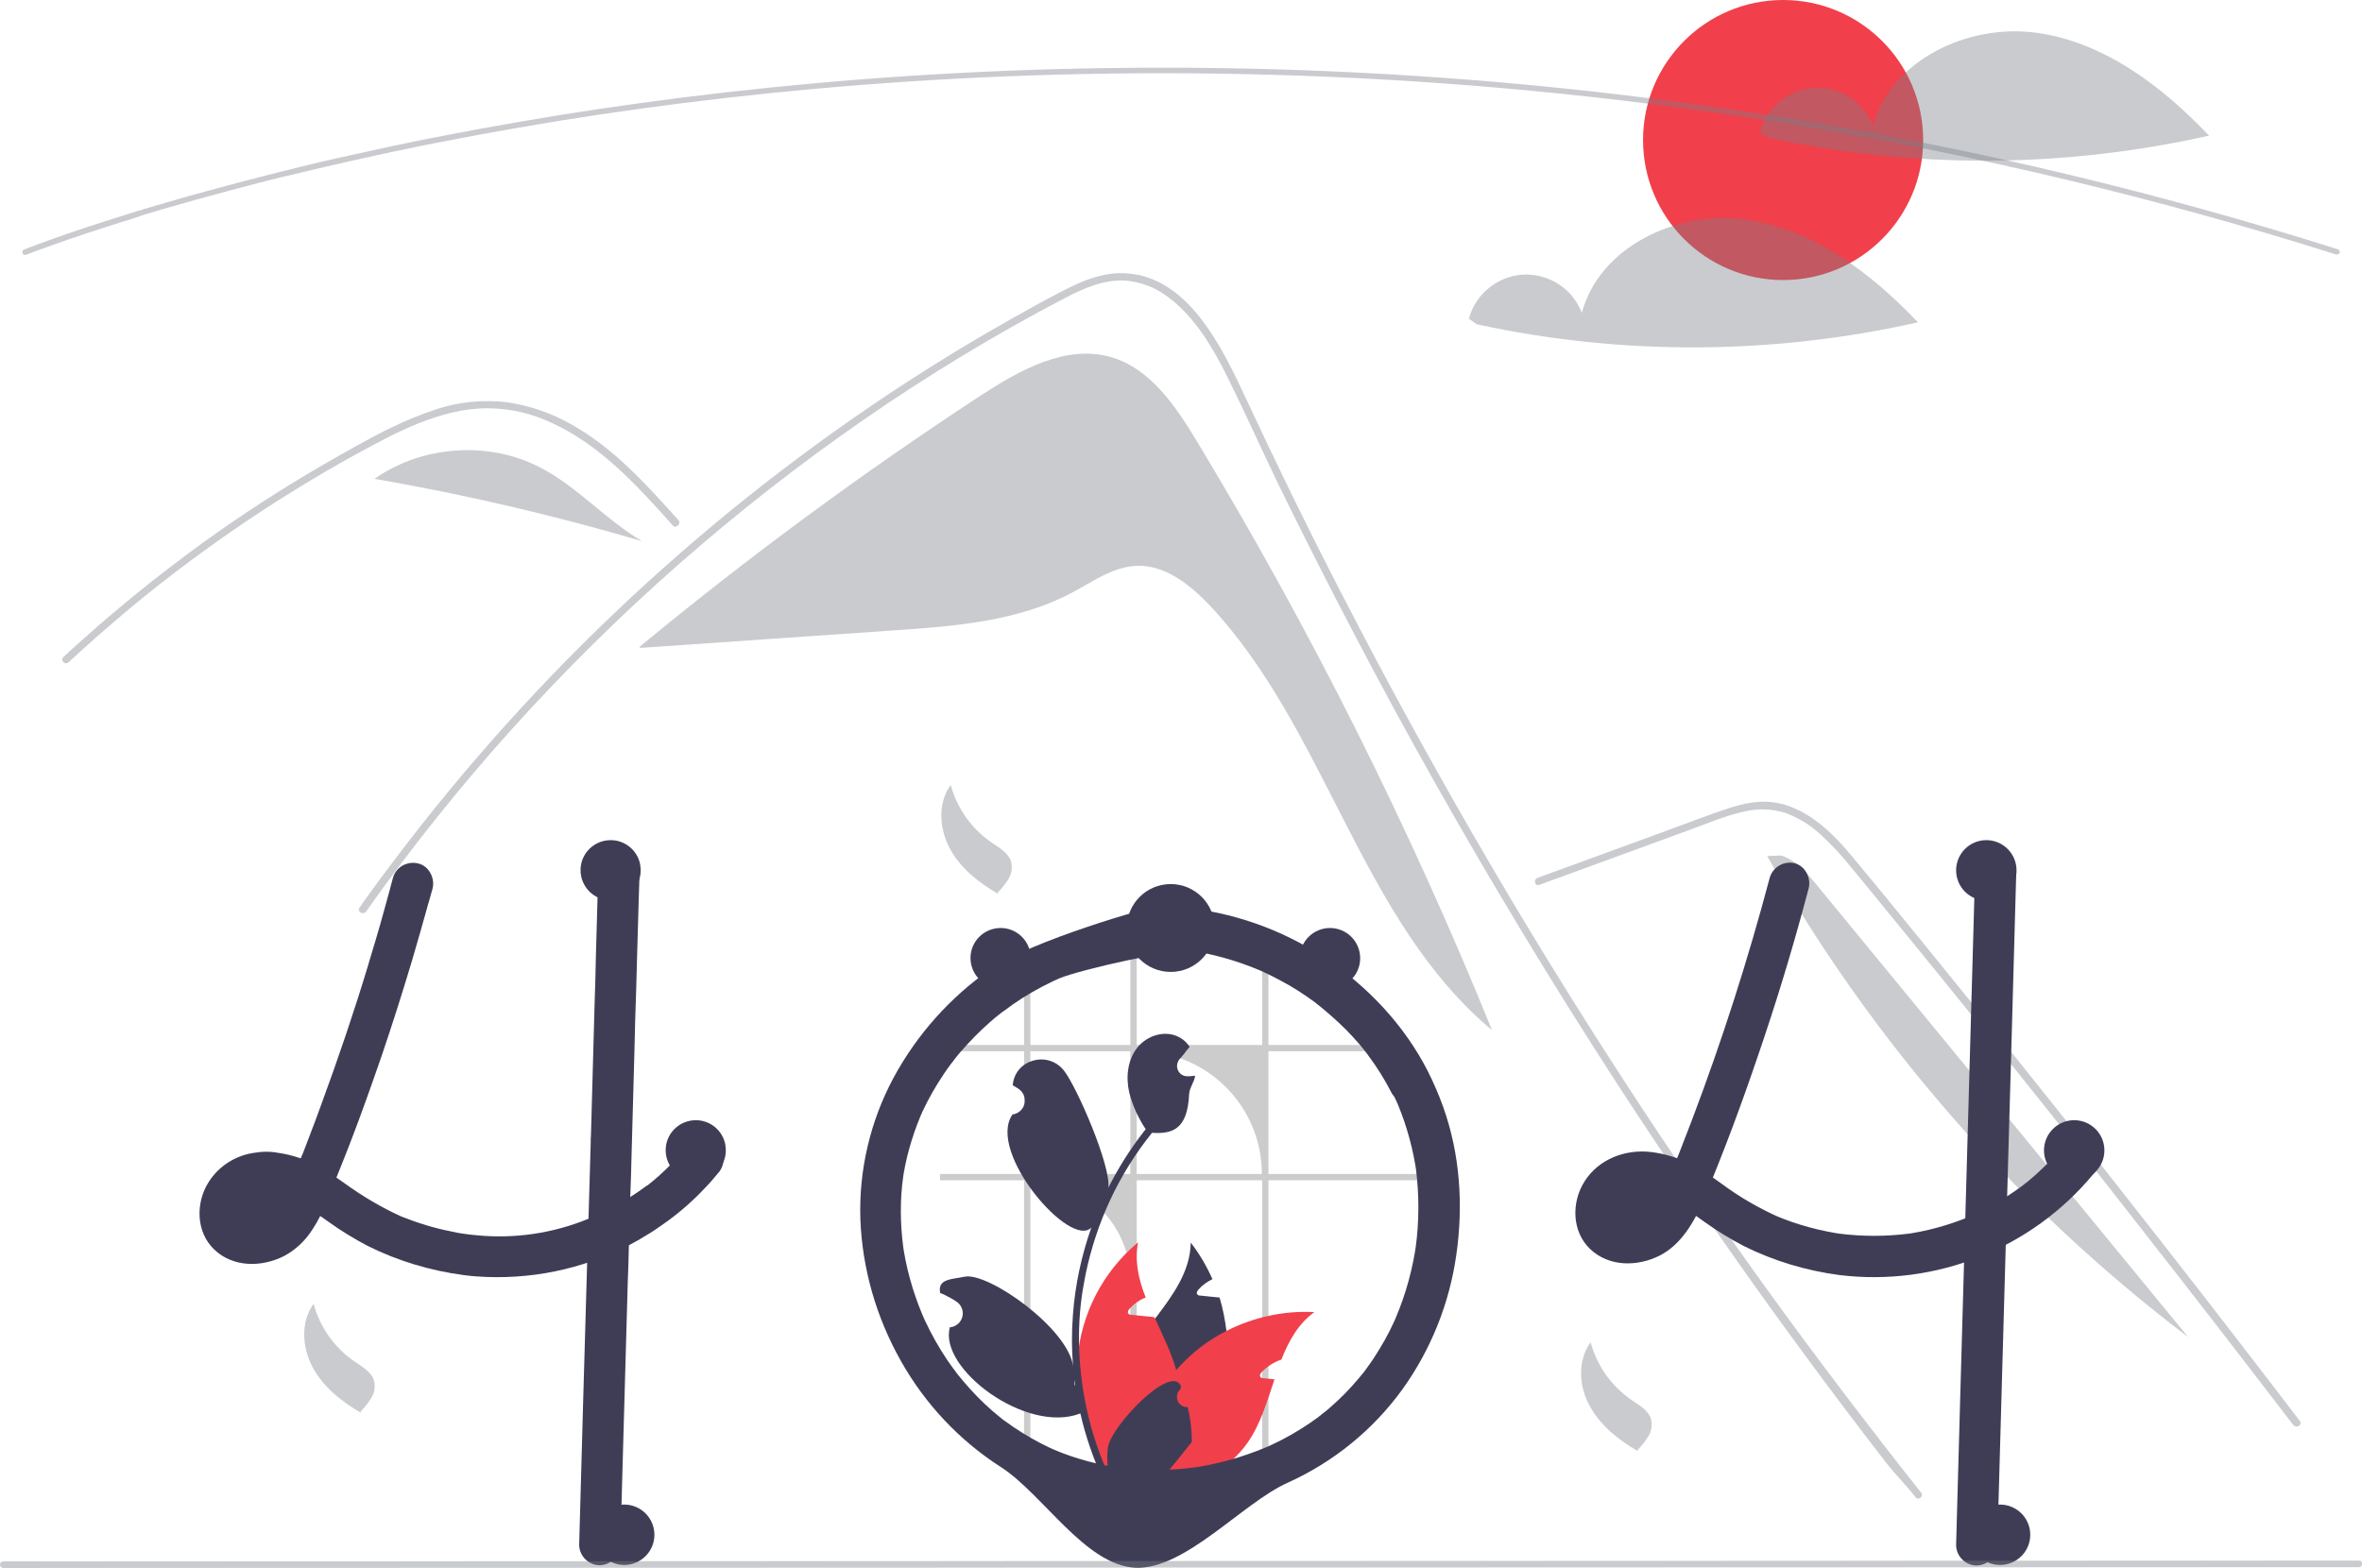 <svg id="_1" xmlns="http://www.w3.org/2000/svg" viewBox="0 0 860.1 571.1"><style>.st0{opacity:.4;fill:#7a7e85}.st1{fill:#f1404b}.st2{fill:#3f3d56}</style><path class="st0" d="M435.7 160.5c-7.7-12.7-16.8-26.2-31-30.4-16.5-4.8-33.4 4.7-47.8 14.1-42.9 28.1-84.3 58.6-123.9 91.3v.5c30.8-2.1 61.6-4.3 92.5-6.4 22.3-1.5 45.3-3.3 65-13.8 7.5-4 14.7-9.3 23.2-9.7 10.5-.5 19.7 6.9 26.9 14.5 42.6 45.4 54.9 114.8 102.7 154.6-30.1-74.2-66.1-146-107.6-214.7z"/><path class="st0" d="M697.6 545.4c-4.7-5.9-6.6-7.3-11.3-13.3-37.8-48.9-73.4-99.5-106.7-151.8-22.6-35.5-44.1-71.7-64.5-108.5-9.7-17.5-19.1-35.2-28.3-53-7.1-13.8-14.1-27.7-20.9-41.6l-5.7-12c-4.4-9.4-8.8-18.9-13.4-28.2-5.3-10.6-11.8-21.7-21.6-28.9-4.4-3.4-9.8-5.4-15.3-5.9-7.9-.5-15.3 2.8-22.2 6.4-50.4 26.3-97.7 59.3-140.4 96.8-42.8 37.6-81.1 80.1-114 126.6-1 1.4-3.4.1-2.4-1.4 4-5.7 8.1-11.3 12.3-16.8 51.8-68.9 115.3-128.1 187.6-175 12.2-7.9 24.6-15.4 37.2-22.5 6.4-3.6 12.8-7.2 19.3-10.5 6.4-3.3 13.1-6.2 20.4-6.3 24.8-.4 37.6 27.7 46.4 46.5 2.8 5.9 5.6 11.9 8.4 17.8 10.7 22.4 21.8 44.6 33.4 66.6 7.1 13.6 14.4 27.1 21.8 40.5 23.1 41.8 47.7 82.8 73.8 122.9 34.5 53.1 68.7 100.1 108 149.8 1.2 1.2-.8 3.1-1.9 1.8zM245 191.4c-1.4-1.6-2.9-3.2-4.3-4.8-11.4-12.6-23.7-25.1-39.4-32.4-7.5-3.6-15.6-5.5-23.9-5.5-8.6 0-16.9 2.3-24.8 5.4-3.7 1.5-7.4 3.2-11 5-4.1 2.1-8.2 4.3-12.2 6.5-7.6 4.2-15 8.5-22.4 13.1-14.6 9-28.8 18.8-42.5 29.2-7.1 5.4-14.1 11-20.9 16.8-6.3 5.4-12.6 10.9-18.6 16.5-1.3 1.2-3.2-.7-1.9-1.9 1.6-1.5 3.2-3 4.8-4.4 4.6-4.1 9.2-8.2 14-12.2 8.6-7.3 17.5-14.3 26.5-21 14.1-10.5 28.7-20.2 43.8-29.2 7.5-4.5 15.2-8.8 22.9-13 2.3-1.2 4.7-2.5 7.1-3.6 5.4-2.7 11.1-5 16.9-6.9 8.2-2.7 16.9-3.5 25.5-2.5 8.3 1.2 16.3 4 23.5 8.1 15.4 8.6 27.3 21.9 39 34.9 1 1.2-.9 3.2-2.1 1.9z"/><path class="st0" d="M560.5 322.3l36.9-13.5 18.3-6.7c6-2.2 11.9-4.7 18.1-6.2 5.4-1.5 11.1-1.5 16.4.2 4.7 1.8 9.1 4.4 12.8 7.9 3.8 3.5 7.3 7.2 10.5 11.2 4 4.8 7.9 9.6 11.9 14.5 16.3 19.9 32.5 39.9 48.6 60s32.1 40.3 47.9 60.6c15.9 20.3 31.7 40.7 47.4 61.2 1.9 2.5 3.8 5 5.8 7.5 1.1 1.4 3.4 0 2.4-1.4-15.8-20.7-31.7-41.3-47.7-61.8-16.1-20.6-32.2-41.1-48.5-61.5-16.3-20.4-32.7-40.7-49.2-60.9-4.1-5-8.2-10.1-12.4-15.1-3.5-4.2-6.9-8.5-10.7-12.5-7-7.2-15.8-13.6-26.2-13.8-6.2-.1-12.1 1.9-17.8 3.9-6.2 2.2-12.3 4.5-18.5 6.8l-37.2 13.6-9.3 3.4c-1.8.5-1.1 3.2.5 2.6zM196.4 170.1c-18.8-9.6-42.8-7.8-60 4.3 32.9 5.7 65.4 13.3 97.4 22.7-13.3-7.8-23.7-20-37.4-27z"/><path class="st0" d="M661.6 322.4c-3.6-4.4-7.6-9.1-13-10.8l-5.1.2C682.2 380 734.3 439.6 796.8 487c-45-54.9-90.1-109.7-135.2-164.6zM346.2 285.9c2.3 8.5 7.6 16 14.9 21 2.8 1.9 6.2 3.8 7.1 7 .5 2.1.2 4.3-.9 6.1-1.1 1.8-2.4 3.5-3.9 5l-.1.5c-7-4.1-13.7-9.4-17.5-16.6s-4.4-16.4.4-23M579.2 488.9c2.3 8.5 7.6 16 14.9 21 2.8 1.9 6.2 3.8 7.1 7 .5 2.1.2 4.3-.9 6.1-1.1 1.8-2.4 3.5-3.9 5l-.1.5c-7-4.1-13.7-9.4-17.5-16.6-3.9-7-4.4-16.4.4-23M114.2 474.9c2.3 8.5 7.6 16 14.9 21 2.8 1.9 6.2 3.8 7.1 7 .5 2.1.2 4.3-.9 6.1-1.1 1.8-2.4 3.5-3.9 5l-.1.5c-7-4.1-13.7-9.4-17.5-16.6s-4.4-16.4.4-23"/><circle class="st1" cx="649.3" cy="51" r="51"/><path class="st0" d="M741.3 11.9c-24.7-3.3-52.9 10-59.3 34.1-4.2-11.2-16.7-16.8-27.8-12.6-6.5 2.5-11.5 7.9-13.3 14.7l2.8 2c53 11.5 107.8 11.2 160.7-.7-17.2-18.1-38.4-34.2-63.1-37.5zM635.3 79.9c-24.7-3.3-52.9 10-59.3 34.1-4.2-11.2-16.7-16.8-27.8-12.6-6.5 2.5-11.5 7.9-13.3 14.7l2.8 2c53 11.5 107.8 11.2 160.7-.7-17.2-18.1-38.4-34.2-63.1-37.5z"/><path class="st0" d="M851 92.7h-.3C586.3 9.1 353.3 20 204.3 43.9c-20.3 3.3-40.6 7-60.4 11.2-5.1 1.1-10.3 2.2-15.6 3.4-6.3 1.4-12.6 2.9-18.5 4.3-2.6.6-5.1 1.2-7.6 1.8-3.8.9-7.6 1.9-11.7 3-4.6 1.2-9.2 2.4-13.8 3.7h-.1c-5.2 1.4-10.3 2.9-15.3 4.3-2.7.8-5.3 1.5-7.8 2.3-.3.1-.5.2-.8.2l-.5.2-.9.3-.8.3c-1 .3-1.9.6-2.8.9-24.5 7.6-38 12.9-38.2 13-.5.2-1.1 0-1.3-.6-.2-.5 0-1.1.6-1.3.1-.1 13.7-5.5 38.3-13.1.9-.3 1.9-.6 2.8-.9l.8-.2h.1l.9-.3.5-.2c.3-.1.5-.2.8-.2 2.5-.8 5.1-1.5 7.8-2.3 5-1.5 10.1-2.9 15.3-4.3 4.6-1.3 9.3-2.5 13.8-3.7 4.1-1.1 7.9-2 11.7-3 2.5-.6 5-1.2 7.6-1.9 6-1.5 12.2-2.9 18.6-4.3 5.3-1.2 10.6-2.3 15.6-3.4 19.8-4.2 40.2-7.9 60.5-11.2C353.2 18 586.5 7 851.3 90.8c.5.2.8.7.7 1.3-.2.3-.5.6-1 .6z"/><path class="st2" d="M263 419.8c-.3-1-.9-1.9-1.7-2.7-.3-.3-.6-.5-.9-.7-2.6-1.7-6.5-2.1-9 0l-.7.7c-.7.9-1.5 1.8-2.3 2.7-1.3 1.5-2.6 2.9-4 4.2l-1.2 1.2-.7.7c-.9.8-1.8 1.7-2.7 2.5-.5.4-1 .8-1.5 1.3-.7.6-1.5 1.2-2.2 1.8-.1 0-.1.1-.2.2h-.1c-.2.2-.4.2-.5.3 0 0 .1 0 .1-.1-.2.1-.4.3-.5.4-1.8 1.3-3.5 2.5-5.4 3.7-4.5 2.9-9.3 5.4-14.2 7.5-.3.1-.7.3-1 .4-12.9 5.3-26.9 7.4-40.9 6-1.4-.1-2.8-.3-4.3-.5-1.6-.2-3.3-.5-4.9-.9-6.2-1.2-12.2-3.1-18-5.4-7.3-3.3-14.2-7.4-20.7-12.1l-3-2.1c1.1-2.8 2.3-5.6 3.4-8.5.5-1.4 1.1-2.7 1.6-4.1 4.1-10.6 7.9-21.4 11.6-32.1 3.7-10.9 7.2-21.9 10.5-32.9.3-1.1.7-2.2 1-3.4 1.7-5.8 3.4-11.7 5-17.5.1-.6.3-1.1.5-1.7.5-1.7.9-3.4 1.4-5 1-3.8-1.3-8.3-5.2-9.2-4-1-8.1 1.3-9.2 5.2-.4 1.6-.9 3.2-1.3 4.9-2.1 7.8-4.3 15.6-6.7 23.4-.3 1.1-.7 2.2-1 3.4-5.1 16.9-10.8 33.7-16.9 50.3-.7 2-1.5 4-2.2 6-.4 1-.7 2-1.1 2.9-.7 1.9-1.5 3.9-2.2 5.8-.4 1.1-.9 2.3-1.3 3.4l-.9 2.1c-2.9-1-5.8-1.7-8.8-2.1l-.5-.1c-2.3-.3-4.7-.3-7 .1-7 .8-13.4 4.7-17.2 10.7-4.8 7.5-4.7 18.2 2 24.6 6.9 6.6 17.3 6.5 25.4 2.4 4.3-2.3 7.9-5.7 10.5-9.9 1-1.5 1.9-3.1 2.7-4.7.2.1.4.3.6.4.8.6 1.6 1.1 2.4 1.7 4.6 3.3 9.5 6.3 14.5 8.9 10.9 5.4 22.6 8.9 34.6 10.5.3 0 .5.1.8.1 1.3.2 2.7.3 4 .4 19.2 1.4 38.5-2.5 55.6-11.4 1.4-.8 2.9-1.5 4.3-2.4 2.2-1.3 4.4-2.6 6.5-4.1 1.1-.8 2.3-1.6 3.4-2.4 4.9-3.6 9.4-7.6 13.5-12 1.6-1.6 3.1-3.4 4.5-5.1 1.4-1.4 2.1-3.3 2.2-5.3 0-.6-.2-1.5-.5-2.4zM97.4 443.7c.2-.2.4-.3.6-.5 0 .1-.3.3-.6.5zm3.2-3.3c-.2.3-.4.5-.7.8-.7.8-1.5 1.5-2.2 2.2-.1.1-.2.2-.4.3-.1.1-.3.1-.4.2-.4.3-.9.5-1.3.7-.9.3-1.8.6-2.7.8-.7.1-1.4.1-2.1 0-.5-.1-1-.2-1.5-.4-.2-.1-.5-.3-.7-.4l-.2-.2-.3-.3-.3-.6c-.1-.2-.1-.5-.2-.8v-1.4c.1-.6.3-1.3.5-1.9.2-.4.4-.9.7-1.3l.2-.4c.1-.2.3-.3.5-.5.3-.3.6-.6.9-.8.6-.4 1.1-.7 1.8-1 1-.3 1.9-.6 2.9-.8 1.5-.1 2.9-.1 4.4 0 1.4.2 2.8.6 4.1 1-.8 1.6-1.7 3.1-2.8 4.5-.1.2-.1.3-.2.3zm-11.1-3.3c-.1.1-.2.3-.3.4.1-.1.2-.2.3-.4z"/><path class="st2" d="M232.9 317.7c-.1 3.1-.2 6.3-.3 9.4L232 348c-.2 7.8-.4 15.7-.7 23.5l-.3 12.2-.9 32.7c0 1.1-.1 2.2-.1 3.4-.1 5.4-.3 10.8-.5 16.2-.2 5.9-.3 11.7-.5 17.6-.1 4.4-.2 8.8-.4 13.2l-2.7 95.8c-.1 4.1-3.4 7.4-7.5 7.5-4.1 0-7.5-3.4-7.5-7.5l1.5-53.9c.5-16.2.9-32.5 1.4-48.7.1-5.4.3-10.7.5-16.1.2-8.1.5-16.1.7-24.2 0-1.1.1-2.2.1-3.4 0-1 0-2 .1-3 .4-15.7.9-31.3 1.3-47 .2-6.2.4-12.3.5-18.5l.6-21.1.3-9.3c.1-4.1 3.4-7.4 7.5-7.5 4.2.3 7.5 3.7 7.5 7.8zM644.4 319.8c-7.9 29.8-17.3 59.1-28.2 87.9-3 7.9-6.1 15.9-9.4 23.7l.8-1.8c-1.5 3.7-3.3 7.3-5.6 10.6-.2.2-.3.4-.5.6.8-1 .9-1.2.4-.6-.3.3-.5.6-.8.9-.7.8-1.5 1.5-2.2 2.2-.2.2-.4.3-.6.5l.9-.7c-.1.3-.9.6-1.1.7-.8.5-1.6.9-2.4 1.2l1.8-.8c-1.4.5-2.8.9-4.2 1.2l2-.3c-1.4.2-2.9.2-4.3 0l2 .3c-1.2-.2-2.3-.5-3.4-.9l1.8.8c-.6-.3-1.1-.6-1.7-.9-.3-.2-1.1-.8 0 0 1.1.9.1.1-.1-.2l-.6-.6c-.9-.9 1 1.6.4.5-.3-.5-.6-1.1-.9-1.6l.8 1.8c-.3-.9-.6-1.7-.7-2.7l.3 2c-.1-1.1-.1-2.3 0-3.4l-.3 2c.2-1.3.5-2.5 1-3.7l-.8 1.8c.3-.8.7-1.6 1.2-2.3.2-.4.5-.7.7-1.1 0 0-1.3 1.5-.6.8.2-.2.4-.4.5-.6l.9-.9c1-1-1.5 1-.3.2.9-.6 1.8-1.1 2.7-1.5l-1.8.8c1.6-.7 3.3-1.1 5-1.3l-2 .3c2.1-.2 4.3-.2 6.5.1l-2-.3c2.7.4 5.4 1.2 7.9 2.2l-1.8-.8c5.4 2.3 10.2 5.7 14.9 9.1 4.6 3.3 9.5 6.3 14.5 8.9 10.9 5.4 22.6 8.9 34.6 10.5 35.1 4.3 70-9.5 92.6-36.8 1.4-1.4 2.1-3.3 2.2-5.3 0-2-.8-3.9-2.2-5.3-2.8-2.5-7.9-3.2-10.6 0-2.5 3.1-5.2 6-8.1 8.7-1.3 1.3-2.7 2.5-4.1 3.7-.8.7-1.6 1.4-2.5 2-.4.3-1.6 1.1.3-.2-.4.3-.8.6-1.3 1-6.3 4.6-13.1 8.5-20.3 11.6l1.8-.8c-7.7 3.2-15.9 5.5-24.2 6.6l2-.3c-8.5 1.1-17.2 1.1-25.8 0l2 .3c-8.5-1.2-16.9-3.4-24.9-6.8l1.8.8c-7.7-3.4-15-7.6-21.7-12.6-3.5-2.6-7.2-4.9-11.1-7-4.5-2.3-9.4-3.8-14.4-4.4-9.4-1.1-19.1 2.6-24.2 10.7-4.8 7.5-4.7 18.2 2 24.6 6.9 6.6 17.3 6.5 25.4 2.4 7.8-4 12.5-12.2 15.8-19.9 7.4-17.5 14-35.3 20.1-53.3 6.1-17.8 11.6-35.7 16.5-53.8.6-2.2 1.2-4.5 1.8-6.7 1-3.8-1.3-8.3-5.2-9.2-3.8-.9-7.9 1.4-9 5.4z"/><path class="st2" d="M719.2 317.7l-2.7 95.8-2.7 95.3-1.5 53.9c0 4.1 3.4 7.5 7.5 7.5 4.1-.1 7.4-3.4 7.5-7.5l2.7-95.8 2.7-95.3 1.5-53.9c0-4.1-3.4-7.5-7.5-7.5-4.1.1-7.4 3.4-7.5 7.5z"/><path d="M459.6 535.9h2.3v-106h54.3v-2.3h-54.3v-44.7h42c-.6-.8-1.2-1.6-1.9-2.3h-40.1V351c-.8-.3-1.5-.6-2.3-.9v30.5h-45.7v-37.9c-.8 0-1.6.1-2.3.2v37.7h-36.4v-28.3c-.8.3-1.6.7-2.3 1.1v27.2h-30.6v2.3h30.6v44.7h-30.6v2.3h30.6v106h2.3v-106c20.1 0 36.4 16.3 36.4 36.4v69.6h2.3v-106h45.7v106zm-84.4-108.3v-44.7h36.4v44.7h-36.4zm38.7 0v-44.7h.9c24.7 0 44.7 20 44.7 44.7h-45.6z" opacity=".2"/><path class="st2" d="M445.4 504.1c-2.9 13.1-10 24.9-20 33.7-.7.6-1.5 1.3-2.2 1.9-1.9.2-3.7.3-5.6.5-1.5.1-3 .3-4.5.4h-.3l-.2-1.6-.8-6.6c-6-9.8-7.2-21.7-3.3-32.4 2.6-7.1 7.4-13.4 12.1-19.7 6.5-8.6 12.8-17.1 13-27.7 3.2 4.1 5.8 8.6 7.9 13.3-1.9.9-3.7 2.2-5.1 3.8-.4.5-.8 1.1-.5 1.6.2.5.8.6 1.4.6 1.2.1 2.5.3 3.8.4l3 .3c1.2 4 2 8.1 2.5 12.2.5 6.5.1 13-1.2 19.3z"/><path class="st1" d="M478.6 477.9c-5.9 4.3-9.3 10.5-12 17.3-2.7.9-5.2 2.5-7.2 4.6-.4.5-.8 1.1-.5 1.6.2.5.8.6 1.4.6 1.2.1 2.5.3 3.8.4-2.7 8-5.1 16.4-9.9 23.2-3.2 4.5-7.3 8.2-12 10.9-1.3.7-2.6 1.4-4 2-5.1.4-10.1.8-15 1.2-1.9.2-3.7.3-5.6.5-1.5.1-3 .3-4.5.4v-1.7c.3-14.7 5.7-28.7 15.2-39.9.5-.5.9-1 1.4-1.5 4.8-5.2 10.5-9.5 16.8-12.7 9.8-5 20.9-7.5 32.1-6.9z"/><path class="st1" d="M419.2 535.1l-1.2 3.4-.6 1.7c-1.5.1-3 .3-4.5.4h-.3c-1.7.2-3.3.3-5 .5-.4-.5-.9-1-1.3-1.5-21.7-26.3-18.1-65.2 8.1-87.1-1.3 6.9.2 13.5 2.8 20.1-.3.1-.5.2-.8.3-1.9.9-3.7 2.2-5.1 3.8-.4.5-.8 1.1-.5 1.6.2.5.8.6 1.4.6 1.2.1 2.5.3 3.8.4l3 .3c.5 0 .9.1 1.4.2.1.2.1.3.2.4 2.8 6.2 5.9 12.4 7.7 18.8.4 1.6.8 3.3 1 4.9 1.5 11.5-2.2 22.9-10.1 31.2z"/><path class="st2" d="M519.9 390.1c-8.6-16.8-21.9-30.9-37.6-41.3-15.7-10.4-33.8-16.7-52.6-18.4-2.5-.2-4.9-.4-7.4-.4-2.9 0-46.9 12.6-61.6 23-14.7 10.2-26.8 23.8-35.3 39.5-8.5 15.8-12.7 33.7-12.1 51.6.7 18.1 5.8 35.7 14.7 51.5 8.8 15.7 21.3 29 36.4 38.7 15.3 9.8 30.7 35.7 48.9 36.7 18.2.9 39.1-23.6 55.7-31 16.6-7.5 31-19.2 41.7-34 10.4-14.5 17.1-31.3 19.6-48.9 2.6-18.1 1.4-36.7-4.8-54-1.6-4.5-3.5-8.8-5.6-13-1.8-3.5-7-4.8-10.3-2.7-3.5 2.2-4.7 6.7-2.7 10.3 1 2.1 2 4.2 2.9 6.3l-.8-1.8c3.4 8.2 5.7 16.8 6.9 25.5l-.3-2c1.2 9.5 1.2 19.2-.1 28.7l.3-2c-1.3 9.5-3.8 18.8-7.6 27.7l.8-1.8c-1.9 4.5-4.1 8.9-6.7 13.1-1.3 2.1-2.6 4.2-4.1 6.2-.6.9-1.3 1.8-1.9 2.6-.9 1.1 1.2-1.5.3-.4-.2.2-.3.4-.5.6-.5.6-.9 1.1-1.4 1.7-3.1 3.7-6.5 7.2-10.2 10.4-.9.8-1.8 1.6-2.8 2.3-.5.4-.9.8-1.4 1.1 0 0 1.6-1.2.7-.5-.3.2-.6.4-.9.7-1.9 1.4-3.9 2.8-6 4.1-4.7 3-9.6 5.5-14.8 7.7l1.8-.8c-8.8 3.7-18.1 6.3-27.6 7.6l2-.3c-9.5 1.3-19.1 1.3-28.6.1l2 .3c-8.6-1.2-17.1-3.4-25.1-6.8l1.8.8c-4.7-2-9.1-4.3-13.4-7-2.1-1.3-4.2-2.7-6.2-4.2l-.9-.6c-.9-.7.7.5.7.5l-1.5-1.2c-1-.8-1.9-1.6-2.9-2.4-3.8-3.3-7.3-6.9-10.5-10.7-.8-1-1.6-1.9-2.4-2.9-.3-.4-.9-1.3.4.5-.2-.2-.4-.5-.5-.7-.4-.6-.9-1.1-1.3-1.7-1.5-2-2.9-4.1-4.2-6.2-3-4.8-5.6-9.9-7.8-15.1l.8 1.8c-3.6-8.6-6.1-17.6-7.3-26.8l.3 2c-1.1-8.5-1.2-17.1 0-25.6l-.3 2c1.1-8.2 3.4-16.3 6.6-24l-.8 1.8c2-4.8 4.4-9.4 7.2-13.9 1.4-2.2 2.8-4.4 4.4-6.5.4-.5.7-1 1.1-1.4.3-.4 1.2-1.5-.3.4.1-.2.3-.4.4-.6.8-1.1 1.7-2.1 2.6-3.2 3.4-3.9 7-7.6 10.9-11 1-.9 2-1.7 3-2.5.5-.4.9-.7 1.4-1.1.2-.1.4-.3.6-.4-2 1.6-.6.4-.1.1 2.1-1.6 4.2-3.1 6.4-4.5 4.9-3.1 10-5.8 15.4-8.1l-1.8.8c7.8-3.3 42.1-10.9 48.4-10.1l-2-.3c9.2 1.3 18.2 3.8 26.7 7.4l-1.8-.8c4.3 1.8 8.5 4 12.6 6.3 2 1.2 4 2.4 6 3.8.9.6 1.8 1.3 2.7 1.9.5.3.9.7 1.3 1 .2.2.5.4.7.6 1 .8-1.4-1.1-.3-.3 3.6 2.9 7.1 6 10.4 9.3 1.6 1.6 3.1 3.3 4.6 5 .8.9 1.5 1.8 2.2 2.7.4.5 1.6 2.1.1.1.4.5.7 1 1.1 1.5 3.2 4.3 6 8.8 8.4 13.5 1.8 3.5 7 4.8 10.3 2.7 3.7-2.5 4.9-7 2.9-10.6z"/><path class="st2" d="M432.5 512.5c-2.1.1-3.9-1.5-3.9-3.6-.1-1.1.4-2.2 1.2-2.9.1-.4.2-.7.3-1 0-.1-.1-.2-.1-.2-3.5-8.3-25.7 14.8-26.6 22.6-.4 3.4-.2 6.9.5 10.3-7.2-15.7-10.9-32.7-11-50 0-4.3.2-8.7.7-13 .4-3.5 1-7 1.7-10.5 3.9-18.9 12.1-36.6 24.2-51.6 6.9.4 12.9-.7 13.5-14 .1-2.4 1.9-4.4 2.2-6.8-.7.1-1.3.1-2 .2h-.7c-2.1.1-3.8-1.5-3.9-3.6 0-.9.3-1.8.8-2.5.3-.3.6-.7.9-1 .4-.5.9-1.1 1.3-1.6 0-.1.1-.1.1-.2l1.5-1.8c-.9-1.4-2.1-2.6-3.6-3.4-5-2.9-11.8-.9-15.4 3.6-3.6 4.5-4.3 10.8-3 16.4 1.2 4.8 3.3 9.3 6 13.4-.3.3-.5.7-.8 1-4.9 6.3-9.2 13.1-12.8 20.3 1-7.9-11.4-36.6-16.2-42.7-5.8-7.3-17.6-4.1-18.6 5.1v.3c.7.4 1.4.8 2.1 1.3 2.4 1.6 3 4.8 1.4 7.1-.8 1.2-2.1 2-3.5 2.2h-.1c-9.6 13.6 21.1 49.2 28.7 41.2-3.6 10.2-5.9 20.9-6.7 31.7-.5 6.4-.5 12.8.1 19.2v-.2c-1.7-13.9-30.9-34.5-39.5-32.8-4.9 1-9.8.8-9 5.7v.2c1.3.5 2.6 1.2 3.9 1.9.7.4 1.4.8 2.1 1.3 2.4 1.6 3 4.8 1.4 7.1-.8 1.2-2.1 2-3.5 2.2H345.9c-4.3 15 27.9 39.1 47.5 31.4 1.9 8.4 4.8 16.7 8.4 24.5h30c.1-.3.2-.7.3-1-2.8.2-5.6 0-8.3-.5 2.2-2.7 4.5-5.5 6.7-8.2 0-.1.1-.1.1-.2 1.1-1.4 2.3-2.8 3.4-4.2 0-4.3-.5-8.6-1.5-12.7zm-34.4-67.7zm-6.6 60l-.3-.6v-1.3-.4c.1.8.2 1.6.3 2.3z"/><circle class="st2" cx="95.3" cy="439" r="11"/><circle class="st2" cx="227.3" cy="559" r="11"/><circle class="st2" cx="728.3" cy="559" r="11"/><circle class="st2" cx="755.3" cy="419" r="11"/><circle class="st2" cx="723.3" cy="317" r="11"/><path class="st2" d="M264.3 419c0 6-4.9 10.9-11 10.9-6 0-10.9-4.9-10.9-11 0-6 4.9-10.9 11-10.9 5.2 0 9.7 3.7 10.7 8.8.1.8.2 1.5.2 2.2z"/><circle class="st2" cx="484.3" cy="349" r="11"/><path class="st2" d="M375.3 349c0 6-4.9 10.9-11 10.9-6 0-10.9-4.9-10.9-11 0-6 4.9-10.9 11-10.9 5.2 0 9.7 3.7 10.7 8.8.1.8.2 1.5.2 2.2zM233.3 317c0 6-4.9 10.9-11 10.9-6 0-10.9-4.9-10.9-11 0-6 4.9-10.9 11-10.9 5.2 0 9.7 3.7 10.7 8.8.1.8.2 1.5.2 2.2z"/><circle class="st2" cx="599.3" cy="443" r="11"/><circle class="st2" cx="426.3" cy="338" r="16"/><path class="st0" d="M858.9 570.8l-857.7.3c-.7 0-1.2-.5-1.2-1.2s.5-1.2 1.2-1.2l857.8-.3c.7 0 1.2.5 1.2 1.2-.1.7-.6 1.2-1.3 1.2z"/></svg>